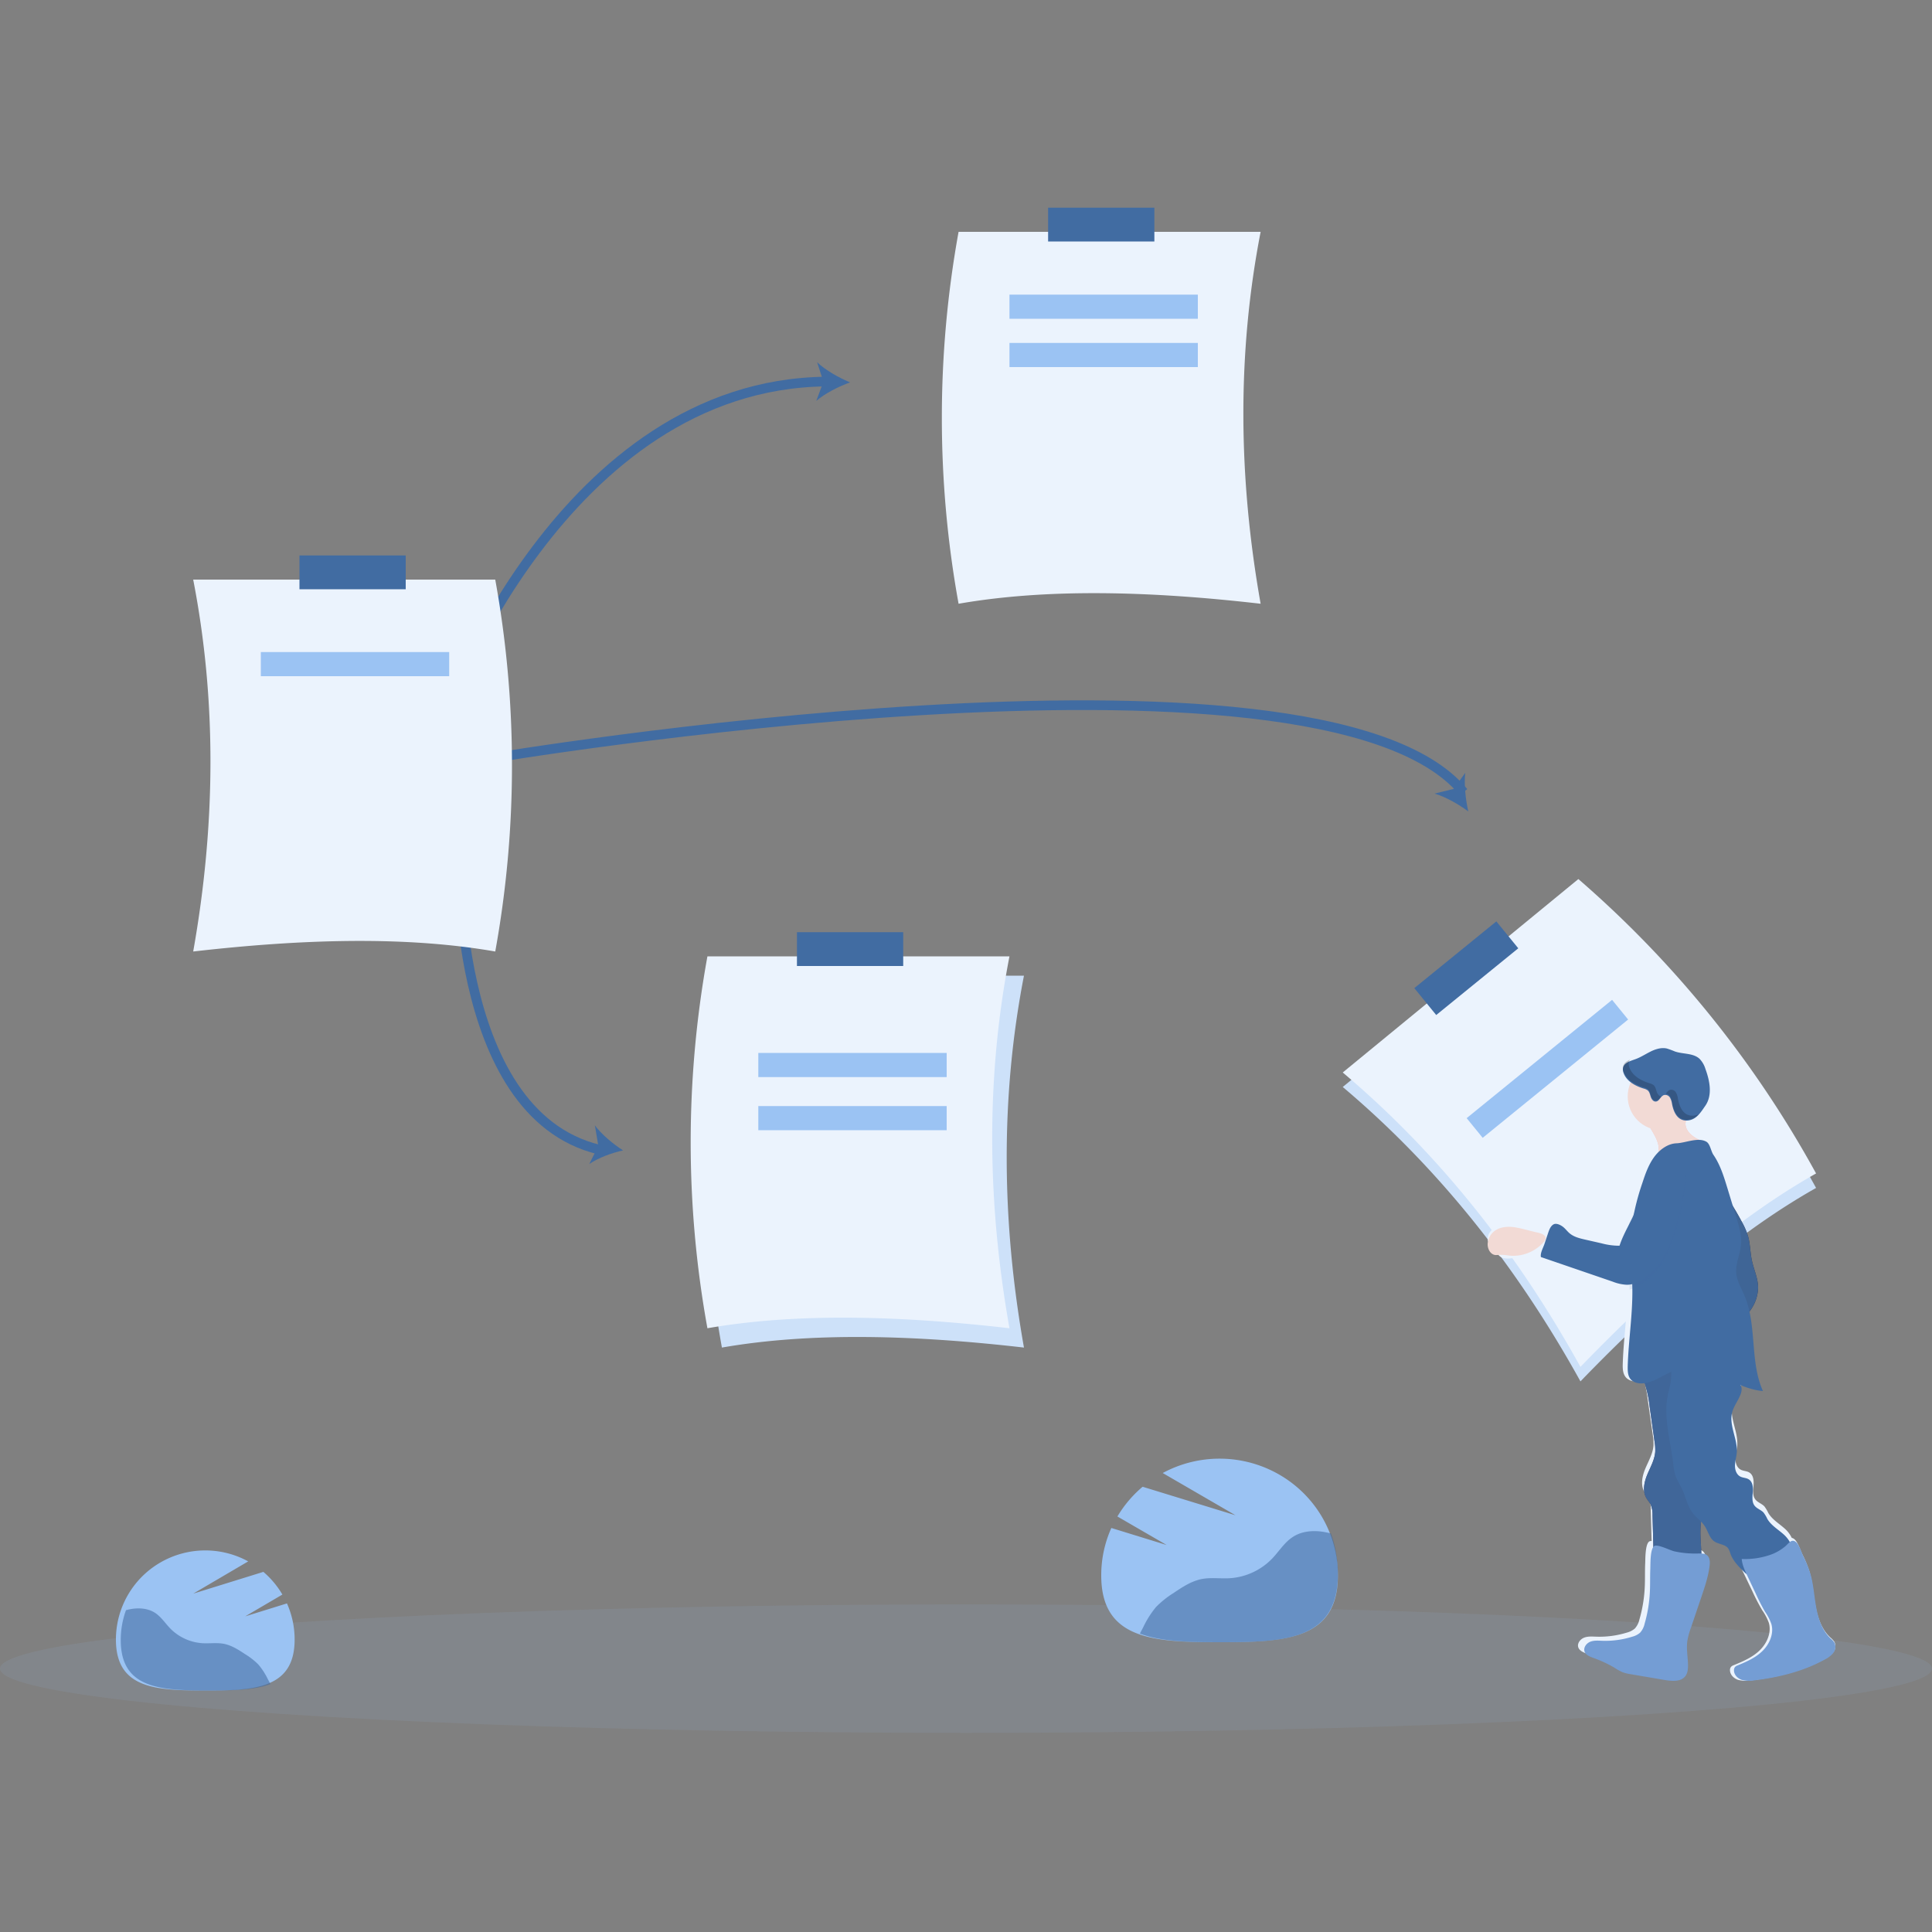 <svg width="400" height="400" viewBox="0 0 400 400" xmlns="http://www.w3.org/2000/svg"><rect x="0" y="0" width="400" height="400" fill="#808080" stroke="none"/><g id="ilust-esquema-documentos" stroke="none" stroke-width="1" fill="none" fill-rule="evenodd"><g id="undraw_timeline_9u4u" transform="translate(0 43)"><path d="M198.464 82c18.311-3.193 39.59-2.638 62.536 0-4.655-26.233-4.868-51.928 0-77h-62.536a215.672 215.672 0 000 77z" id="Path" fill="#EBF3FD"/><path id="Rectangle" fill="#416CA2" transform="rotate(-180 228 3.5)" d="M217 0h22v7h-22z"/><path d="M149.464 236c18.311-3.193 39.59-2.638 62.536 0-4.655-26.233-4.868-51.928 0-77h-62.536a215.672 215.672 0 000 77z" id="Path" fill="#CDE1F9"/><path d="M146.464 232c18.311-3.193 39.59-2.638 62.536 0-4.655-26.233-4.868-51.928 0-77h-62.536a215.672 215.672 0 000 77z" id="Path" fill="#EBF3FD"/><path id="Rectangle" fill="#416CA2" transform="rotate(-180 176 153.5)" d="M165 150h22v7h-22z"/><path d="M92 105s24.474-68.395 79-69" id="Path" stroke="#416CA2" stroke-width="2"/><path d="M176 36.164c-2.317.841-5.196 2.276-7 3.836l1.48-3.966L169.178 32c1.73 1.645 4.545 3.23 6.822 4.164z" id="Path" fill="#416CA2"/><path d="M95.032 132S92.867 187.451 124 195" id="Path" stroke="#416CA2" stroke-width="2"/><path d="M129 195.178c-2.262.495-5.125 1.522-7 2.822l1.875-3.763-.708-4.237c1.407 1.9 3.83 3.9 5.833 5.178z" id="Path" fill="#416CA2"/><path d="M101 114.104S273.412 85.015 303 121" id="Path" stroke="#416CA2" stroke-width="2"/><path d="M304 125c-1.975-1.463-4.751-3.057-7-3.689l3.957-.979 2.418-3.332c-.294 2.36.069 5.582.625 8z" id="Path" fill="#416CA2"/><g id="Group" opacity=".1" transform="translate(0 289)" fill="#9BC3F3"><ellipse id="Oval" cx="200" cy="13.472" rx="200" ry="13.299"/></g><path d="M376 202.952c-16.32 9.207-32.57 23.267-48.784 40.048-13.14-23.744-29.39-44.22-49.216-60.952L326.784 142A221.225 221.225 0 01376 202.952z" id="Path" fill="#CDE1F9"/><path d="M376 199.952c-16.32 9.207-32.57 23.267-48.784 40.048-13.14-23.744-29.39-44.22-49.216-60.952L326.784 139A221.225 221.225 0 01376 199.952z" id="Path" fill="#EBF3FD"/><path id="Rectangle" fill="#416CA2" transform="rotate(-39.15 303.579 157.457)" d="M292.628 153.86l21.898.01.003 7.184-21.898-.01z"/><path id="Rectangle" fill="#9BC3F3" transform="rotate(-39.15 320.37 178.291)" d="M300.963 175.655l38.813.017.002 5.255-38.813-.017z"/><path d="M378.937 296.01c-1.79-1.663-2.62-4.114-3.063-6.509-.442-2.394-.57-4.845-1.278-7.195a23.702 23.702 0 00-1.442-3.5c-.41-.86-.925-2.556-1.675-3.158a1.166 1.166 0 00-.516-.25 5.948 5.948 0 00-1.482-1.942c-1.172-1.046-2.601-1.878-3.383-3.23a7.245 7.245 0 00-.79-1.333c-.53-.573-1.365-.807-1.852-1.413-.635-.783-.492-1.902-.41-2.903.082-1.001 0-2.193-.876-2.713-.524-.32-1.2-.291-1.745-.57-.819-.404-1.142-1.425-1.126-2.334.016-.908.303-1.792.377-2.697.23-2.89-1.704-5.765-.959-8.568.283-1.061.93-1.986 1.41-2.971a6.53 6.53 0 00.409-1.026c1.277.5 2.62.818 3.989.945-2.257-4.987-1.683-10.789-2.736-16.15l.135-.186a8.316 8.316 0 001.729-4.785c0-2.019-.947-3.864-1.372-5.814-.365-1.664-.349-3.396-.82-5.031a15.092 15.092 0 00-1.294-2.915 58.107 58.107 0 00-1.61-2.754c-.524-1.712-1.05-3.424-1.576-5.136-.737-2.423-1.495-4.845-2.929-6.92-.524-.764-.684-2.302-1.49-2.766a3.653 3.653 0 00-2.13-.364c-1.139-.63-2.138-1.538-2.281-2.782a2.649 2.649 0 01.082-.807h.139c1.802-.166 2.715-1.732 3.653-3.101 1.515-2.225.938-5.229 0-7.756a5.263 5.263 0 00-1.229-2.136c-1.314-1.212-3.395-.941-5.09-1.527a16.592 16.592 0 00-1.684-.625c-1.126-.263-2.306.1-3.338.613s-1.994 1.175-3.075 1.583c-1.082.408-2.417.723-2.683 1.817-.075.369-.043.75.09 1.102.25.7.687 1.322 1.266 1.797a7.103 7.103 0 00-.12 6.025 7.265 7.265 0 004.571 4c.312.49.603.99.869 1.507.475.904.876 1.97.712 2.939-.296.309-.57.638-.819.985-1.175 1.615-1.843 3.513-2.457 5.399a56.434 56.434 0 00-1.978 7.38c-1 2.092-2.22 4.095-2.945 6.295a14.61 14.61 0 01-3.842-.505l-3.456-.775c-1.204-.266-2.458-.561-3.4-1.34-.5-.404-.888-.941-1.396-1.345-.508-.404-1.528-.868-2.085-.537a1.636 1.636 0 00-.283.214c-.507-1.013-1.753 1.57-2.342.614-.844-1.377-3.805.218-5.402-.04a3.831 3.831 0 00-2.781.633c-.934.658-1.52 2.02-.82 2.94.174.207.365.4.57.577a11.55 11.55 0 011.265 1.728c1.262 1.789 4.166.21 6.37.622-.05.137 1.543-3.266 1.494-3.125-.29.836-.91 1.853-.754 2.725l15.375 5.189a9.477 9.477 0 003.097.67 5.276 5.276 0 001.228-.157v.803c.041 5.326-.819 10.62-.979 15.94-.028.97 0 2.02.623 2.779.696.831 1.933.993 3.01.807.257-.04.511-.096.762-.165.364 1.338.627 2.7.786 4.078l1.02 7.17c.131.739.185 1.488.16 2.237-.119 1.688-1.024 3.206-1.68 4.769-.655 1.562-1.044 3.428-.184 4.89.27.452.643.84.885 1.308.307.723.447 1.505.41 2.289.062 2.18.122 4.358.18 6.533a.783.783 0 00-.516.105c-.852.65-.758 3.767-.82 4.732-.065 1.615 0 3.262-.09 4.894a28.823 28.823 0 01-1.097 6.512 4.132 4.132 0 01-.938 1.862c-.48.409-1.051.7-1.667.852-2.04.628-4.174.914-6.311.844-.864-.025-1.765-.11-2.568.218-.803.327-1.45 1.21-1.16 2.018.25.679 1.008 1.002 1.692 1.256a27.34 27.34 0 014.505 2.019c.553.37 1.135.697 1.741.977a9.08 9.08 0 001.794.436l7.261 1.211c1.487.255 3.277.404 4.223-.807.512-.654.586-1.542.561-2.37-.04-1.615-.368-3.263-.156-4.874.162-.956.417-1.894.762-2.802l2.17-6.246c.73-2.128 1.467-4.272 1.75-6.5.102-.808.094-1.725-.533-2.233a1.52 1.52 0 00-.54-.275c-.025-1.946-.283-3.892-.172-5.838.028-.489.078-.974.118-1.458.381.355.72.75 1.012 1.179.7 1.078.958 2.507 2.027 3.23.91.61 2.257.581 2.896 1.47.205.34.359.707.459 1.09.37.953.927 1.826 1.638 2.568a12.93 12.93 0 001.012 2.56l1.802 3.755a42.574 42.574 0 002.047 3.945 11.148 11.148 0 011.372 2.608c.578 1.999-.364 4.187-1.855 5.653-1.49 1.465-3.457 2.313-5.394 3.1a1.47 1.47 0 00-.549.324 1.037 1.037 0 00-.25.702c0 .933.779 1.728 1.672 2.019a6.458 6.458 0 002.797.1c5.234-.625 10.452-1.889 15.08-4.392a5.401 5.401 0 001.798-1.369c.503-.6.622-1.43.307-2.144a3.969 3.969 0 00-.889-.977z" id="Path" fill="#EBF3FD"/><path d="M358.328 206.02a58.107 58.107 0 012.347 4.037c.51.91.924 1.874 1.236 2.874.454 1.605.442 3.318.782 4.96.392 1.926 1.307 3.764 1.307 5.734a8.384 8.384 0 01-1.65 4.72A22.336 22.336 0 01358.9 232a77.008 77.008 0 01-4.883-24.563c-.039-1.168-.047-2.368.368-3.455.254-.678 1.475-2.548 2.261-1.814.286.269.36 1.477.536 1.882.332.686.715 1.345 1.146 1.97z" id="Path" fill="#2F2E41"/><path d="M358.328 206.02a58.107 58.107 0 012.347 4.037c.51.91.924 1.874 1.236 2.874.454 1.605.442 3.318.782 4.96.392 1.926 1.307 3.764 1.307 5.734a8.384 8.384 0 01-1.65 4.72A22.336 22.336 0 01358.9 232a77.008 77.008 0 01-4.883-24.563c-.039-1.168-.047-2.368.368-3.455.254-.678 1.475-2.548 2.261-1.814.286.269.36 1.477.536 1.882.332.686.715 1.345 1.146 1.97z" id="Path" fill="#416CA2" opacity=".877"/><path d="M313.733 211.112c-1.54-.25-3.25-.13-4.446.865a3.64 3.64 0 00-1.276 2.41c-.103 1.089.531 2.373 1.626 2.459a5.19 5.19 0 00.788-.051c.691-.004 1.382.052 2.063.168a8.45 8.45 0 007.179-2.88c.941-1.155-.3-1.68-1.41-1.914-1.52-.321-3.004-.807-4.524-1.057z" id="Path" fill="#F2DAD5"/><path d="M341.544 248.23l1.001 7.123c.128.734.18 1.48.154 2.224-.118 1.677-1.01 3.185-1.651 4.738-.642 1.552-1.034 3.408-.182 4.851.262.449.63.833.868 1.298.302.72.44 1.5.403 2.28l.275 10.107c3.116.214 6.243.198 9.357-.049a.524.524 0 00.34-.11.542.542 0 00.116-.363c.137-2.365-.274-4.734-.141-7.099.048-.865.17-1.73.186-2.595.048-3.522-1.688-6.97-1.163-10.455.165-.878.38-1.746.646-2.6 1.659-6.043 1.308-12.435.94-18.693a.445.445 0 00-.08-.287.456.456 0 00-.218-.117 11.483 11.483 0 00-10.407 1.985c-.44.356-1.55.695-1.84 1.12-.404.594.124 1.18.359 1.81a22.976 22.976 0 011.037 4.832z" id="Path" fill="#3F3D56"/><path d="M341.544 248.23l1.001 7.123c.128.734.18 1.48.154 2.224-.118 1.677-1.01 3.185-1.651 4.738-.642 1.552-1.034 3.408-.182 4.851.262.449.63.833.868 1.298.302.72.44 1.5.403 2.28l.275 10.107c3.116.214 6.243.198 9.357-.049a.524.524 0 00.34-.11.542.542 0 00.116-.363c.137-2.365-.274-4.734-.141-7.099.048-.865.17-1.73.186-2.595.048-3.522-1.688-6.97-1.163-10.455.165-.878.38-1.746.646-2.6 1.659-6.043 1.308-12.435.94-18.693a.445.445 0 00-.08-.287.456.456 0 00-.218-.117 11.483 11.483 0 00-10.407 1.985c-.44.356-1.55.695-1.84 1.12-.404.594.124 1.18.359 1.81a22.976 22.976 0 011.037 4.832z" id="Path" fill="#416CA2" opacity=".881"/><path d="M360.026 246.448c-.473.97-1.107 1.877-1.39 2.918-.736 2.75 1.168 5.59.941 8.407-.072.887-.351 1.757-.371 2.647-.02.89.31 1.876 1.11 2.287.538.276 1.213.248 1.718.56.852.51.95 1.684.864 2.662-.084.978-.226 2.08.405 2.85.48.595 1.305.822 1.822 1.385.307.406.569.843.78 1.306.771 1.329 2.181 2.147 3.337 3.17 1.155 1.021 2.133 2.582 1.616 4.027-.38 1.066-1.446 1.717-2.473 2.22a26.434 26.434 0 01-5.887 2.051c-.218.068-.45.08-.674.036a1.443 1.443 0 01-.59-.399c-1.192-1.15-2.424-2.36-2.974-3.916a4.05 4.05 0 00-.452-1.07c-.63-.87-1.96-.842-2.857-1.44-1.05-.707-1.305-2.113-1.992-3.17-.687-1.058-1.693-1.685-2.424-2.62-1.237-1.548-1.54-3.616-2.424-5.384a24.94 24.94 0 01-1.156-2.236 12.002 12.002 0 01-.553-2.89c-.57-4.658-2.02-9.357-1.108-13.972.202-1.017.514-1.995.643-3.041.222-1.813-.13-3.66.141-5.47a1.49 1.49 0 01.61-1.157c.218-.098.456-.147.695-.144a48.499 48.499 0 017.184.16c1.212.12 2.57.363 3.297 1.337.618.839.586 1.964.784 2.982.246 1.25.889 1.936 1.564 2.918.674.982.327 1.972-.186 2.986z" id="Path" fill="#416CA2"/><path d="M351.596 278.635c.637 0 1.343-.041 1.834.368.613.502.621 1.43.524 2.22-.282 2.22-1.003 4.355-1.725 6.482l-2.144 6.319c-.339.904-.59 1.839-.75 2.791-.21 1.62.113 3.24.153 4.861 0 .81-.052 1.71-.556 2.358-.91 1.179-2.688 1.04-4.151.81l-7.139-1.215a8.466 8.466 0 01-1.765-.438 11.548 11.548 0 01-1.713-.968 26.289 26.289 0 00-4.434-2.025c-.669-.256-1.418-.576-1.66-1.252-.286-.81.35-1.698 1.14-2.026.79-.328 1.673-.243 2.528-.214 2.101.068 4.2-.218 6.207-.847a3.96 3.96 0 001.636-.847 4.1 4.1 0 00.923-1.85c.608-2.112.97-4.287 1.08-6.482.085-1.62.029-3.241.093-4.861.04-.965-.052-4.051.786-4.712.64-.494 3.277.867 4.144 1.07a20.11 20.11 0 004.99.458zm23.209 4.145c.683 2.287.79 4.698 1.23 7.046.442 2.347 1.223 4.747 2.946 6.377.337.268.626.591.856.956a2.034 2.034 0 01-.296 2.085 5.224 5.224 0 01-1.73 1.339c-4.453 2.459-9.465 3.694-14.516 4.308a5.995 5.995 0 01-2.69-.095c-.86-.295-1.62-1.077-1.604-1.993-.009-.25.076-.495.236-.686.152-.144.334-.253.532-.319 1.862-.769 3.75-1.594 5.19-3.037 1.44-1.442 2.342-3.587 1.786-5.524a10.802 10.802 0 00-1.32-2.554 43.428 43.428 0 01-1.972-3.866l-1.736-3.68c-.508-1.075-1.02-2.183-1.108-3.37 2.18.1 4.357-.253 6.396-1.037a9.932 9.932 0 002.63-1.594c.671-.566 1.282-1.622 2.185-.881.726.59 1.183 2.248 1.61 3.093a22.979 22.979 0 011.375 3.431z" id="Path" fill="#749DD4"/><path d="M348.97 189.88c.173 1.553 1.635 2.583 3.03 3.195L343.17 196c.57-1.128.11-2.503-.456-3.65a20.435 20.435 0 00-1.572-2.597c-.087-.13-.185-.288-.122-.43a.442.442 0 01.248-.198c1.815-.836 3.686-1.7 5.67-2.004.574-.09 1.659-.325 2.087.276.428.6-.137 1.764-.055 2.482z" id="Path" fill="#FBBEBE"/><path d="M348.97 189.88c.173 1.553 1.635 2.583 3.03 3.195L343.17 196c.57-1.128.11-2.503-.456-3.65a20.435 20.435 0 00-1.572-2.597c-.087-.13-.185-.288-.122-.43a.442.442 0 01.248-.198c1.815-.836 3.686-1.7 5.67-2.004.574-.09 1.659-.325 2.087.276.428.6-.137 1.764-.055 2.482z" id="Path" fill="#F2DAD5"/><circle id="Oval" fill="#F2DAD5" cx="344" cy="184" r="7"/><path d="M337.606 242.557c.687.8 1.895.977 2.951.8 2.47-.4 4.489-2.214 6.906-2.871 2.963-.801 6.099.232 8.897 1.49s5.58 2.784 8.64 3.024c-2.766-6.153-1.184-13.559-3.83-19.764-.647-1.518-1.55-2.98-1.694-4.622-.181-2.04.839-4.006.995-6.033.145-1.806-.401-3.605-.923-5.323l-1.935-6.35c-.723-2.366-1.466-4.77-2.867-6.809-.518-.749-.675-2.263-1.461-2.72-1.719-.989-4.324.26-6.187.329-1.863.068-3.562 1.39-4.65 2.88-1.152 1.602-1.806 3.46-2.409 5.32a50.34 50.34 0 00-2.14 8.503c-.06.433-.112.866-.152 1.302-.402 4.114.185 8.252.217 12.382v.028c.04 5.243-.803 10.454-.96 15.694-.016.977-.016 2.007.602 2.74z" id="Path" fill="#416CA2"/><path d="M337.37 224c1.442-.349 2.746-1.244 3.867-2.218a15.87 15.87 0 002.567-2.788c.927-1.4 1.67-2.906 2.211-4.481a50.021 50.021 0 002.927-12.945c.108-1.204.142-2.491-.607-3.446-.864-1.066-2.38-1.42-3.658-.854-.986.465-1.626 1.4-2.22 2.29-1.174 1.777-2.357 3.57-3.114 5.544-.334.874-.581 1.777-.907 2.656a24.354 24.354 0 01-1.146 2.539c-.062.433-.117.866-.158 1.304-.39 4.12.204 8.26.238 12.399z" id="Path" fill="#416CA2" opacity=".1"/><path d="M348.37 197.114c.708.95.676 2.246.577 3.426a51.962 51.962 0 01-2.769 12.875 19.79 19.79 0 01-2.092 4.452 15.384 15.384 0 01-2.429 2.772c-1.345 1.24-2.982 2.341-4.806 2.361a9.199 9.199 0 01-2.99-.658l-14.837-5.086c-.15-.853.447-1.846.728-2.668l.79-2.37c.226-.653.487-1.355 1.077-1.71s1.523.131 2.013.522.862.918 1.345 1.32c.914.766 2.12 1.05 3.283 1.313l3.334.758c1.21.33 2.458.497 3.71.494.93-2.86 2.698-5.384 3.7-8.22.308-.874.541-1.771.861-2.637.712-1.966 1.836-3.749 2.947-5.512.558-.89 1.163-1.819 2.1-2.277a2.837 2.837 0 013.458.845zm-2.195-11.546a3.554 3.554 0 00-.433-1.321 1.149 1.149 0 00-1.226-.529c-.719.22-.96 1.314-1.711 1.35-.507.024-.87-.48-1.03-.957-.16-.477-.245-1.01-.625-1.346a2.342 2.342 0 00-.89-.4c-1.745-.54-3.546-1.542-4.126-3.243a1.898 1.898 0 01-.094-1.086c.265-1.077 1.634-1.397 2.675-1.79 1.042-.392 2.043-1.053 3.064-1.553 1.022-.5 2.206-.865 3.33-.609.57.177 1.13.383 1.679.617 1.69.572 3.762.304 5.073 1.501a5.153 5.153 0 011.226 2.103c.915 2.486 1.495 5.441-.02 7.632-.936 1.35-1.843 2.89-3.64 3.05-2.092.181-2.921-1.689-3.252-3.419z" id="Path" fill="#416CA2"/><g id="Group" opacity=".195" transform="translate(336 176)" fill="#000"><path d="M7.003 7.04c-.16-.48-.246-1.023-.624-1.365a2.341 2.341 0 00-.894-.406c-1.756-.548-3.56-1.564-4.148-3.29a1.98 1.98 0 01-.09-1.102 1.44 1.44 0 01.218-.483C.795.682.213 1.064.049 1.74c-.075.368-.043.75.095 1.1.582 1.727 2.391 2.743 4.143 3.291.324.071.629.21.895.407.381.34.463.885.627 1.365.164.479.525.995 1.034.97.509-.024.755-.483 1.08-.873-.448-.053-.772-.516-.92-.959zm7.68 4.94c-2.109.191-2.941-1.706-3.282-3.46a3.49 3.49 0 00-.41-1.337 1.153 1.153 0 00-1.231-.54c-.39.121-.64.503-.907.812.381.035.724.244.928.564.23.415.379.87.434 1.341.333 1.755 1.166 3.656 3.282 3.461a3.375 3.375 0 002.167-1.109 3.08 3.08 0 01-.98.268z" id="Path"/></g><path d="M102.536 154c-18.307-3.193-39.59-2.634-62.536 0 4.655-26.23 4.872-51.924 0-77h62.536a215.672 215.672 0 010 77z" id="Path" fill="#EBF3FD"/><path id="Rectangle" fill="#416CA2" d="M62 72h22v7H62z"/><path id="Rectangle" fill="#9BC3F3" d="M157 175h39v5h-39zm0 11h39v5h-39zm52-168h39v5h-39zm0 10h39v5h-39zM54 92h39v5H54z"/><path d="M50.769 291.649l7.697-4.513a18.463 18.463 0 00-3.937-4.697l-14.522 4.505 11.381-6.675a18.542 18.542 0 00-18.318.308A18.442 18.442 0 0024 296.454C24 306.647 32.28 307 42.5 307s18.5-.353 18.5-10.546a18.31 18.31 0 00-1.589-7.485l-8.642 2.68z" id="Path" fill="#9BC3F3"/><path d="M53.481 301.612a14.265 14.265 0 00-2.702-2.117c-1.387-.917-2.818-1.85-4.452-2.164-1.435-.27-2.914-.04-4.384-.123a10.264 10.264 0 01-6.7-3.057c-1.04-1.076-1.861-2.382-3.113-3.212-1.35-.886-3.065-1.076-4.667-.854-.465.066-.925.16-1.379.282A18.125 18.125 0 0025 296.56C25 306.651 33.206 307 43.334 307c4.914 0 9.374-.083 12.666-1.322l-.538-1.005a14.245 14.245 0 00-1.98-3.061z" id="Path" fill="#416CA2" opacity=".571"/><path d="M241.543 276.879l-10.197-5.907a24.347 24.347 0 015.221-6.156l19.235 5.903-15.074-8.745a24.781 24.781 0 0124.261.403c7.447 4.355 12.013 12.265 12.011 20.809C277 296.54 266.031 297 252.5 297s-24.5-.46-24.5-13.814a23.821 23.821 0 012.093-9.835l11.45 3.528z" id="Path" fill="#9BC3F3"/><path d="M239.347 289.712a19.388 19.388 0 013.577-2.864c1.832-1.236 3.728-2.504 5.887-2.925 1.896-.369 3.851-.057 5.78-.17a13.405 13.405 0 008.863-4.136c1.375-1.455 2.46-3.241 4.118-4.347 1.784-1.215 4.05-1.45 6.169-1.155.616.093 1.226.22 1.828.381a25.093 25.093 0 011.431 8.386C277 296.53 266.145 297 252.754 297c-6.499 0-12.398-.11-16.754-1.782l.727-1.386a19.51 19.51 0 012.62-4.12z" id="Path" fill="#416CA2" opacity=".571"/></g></g></svg>